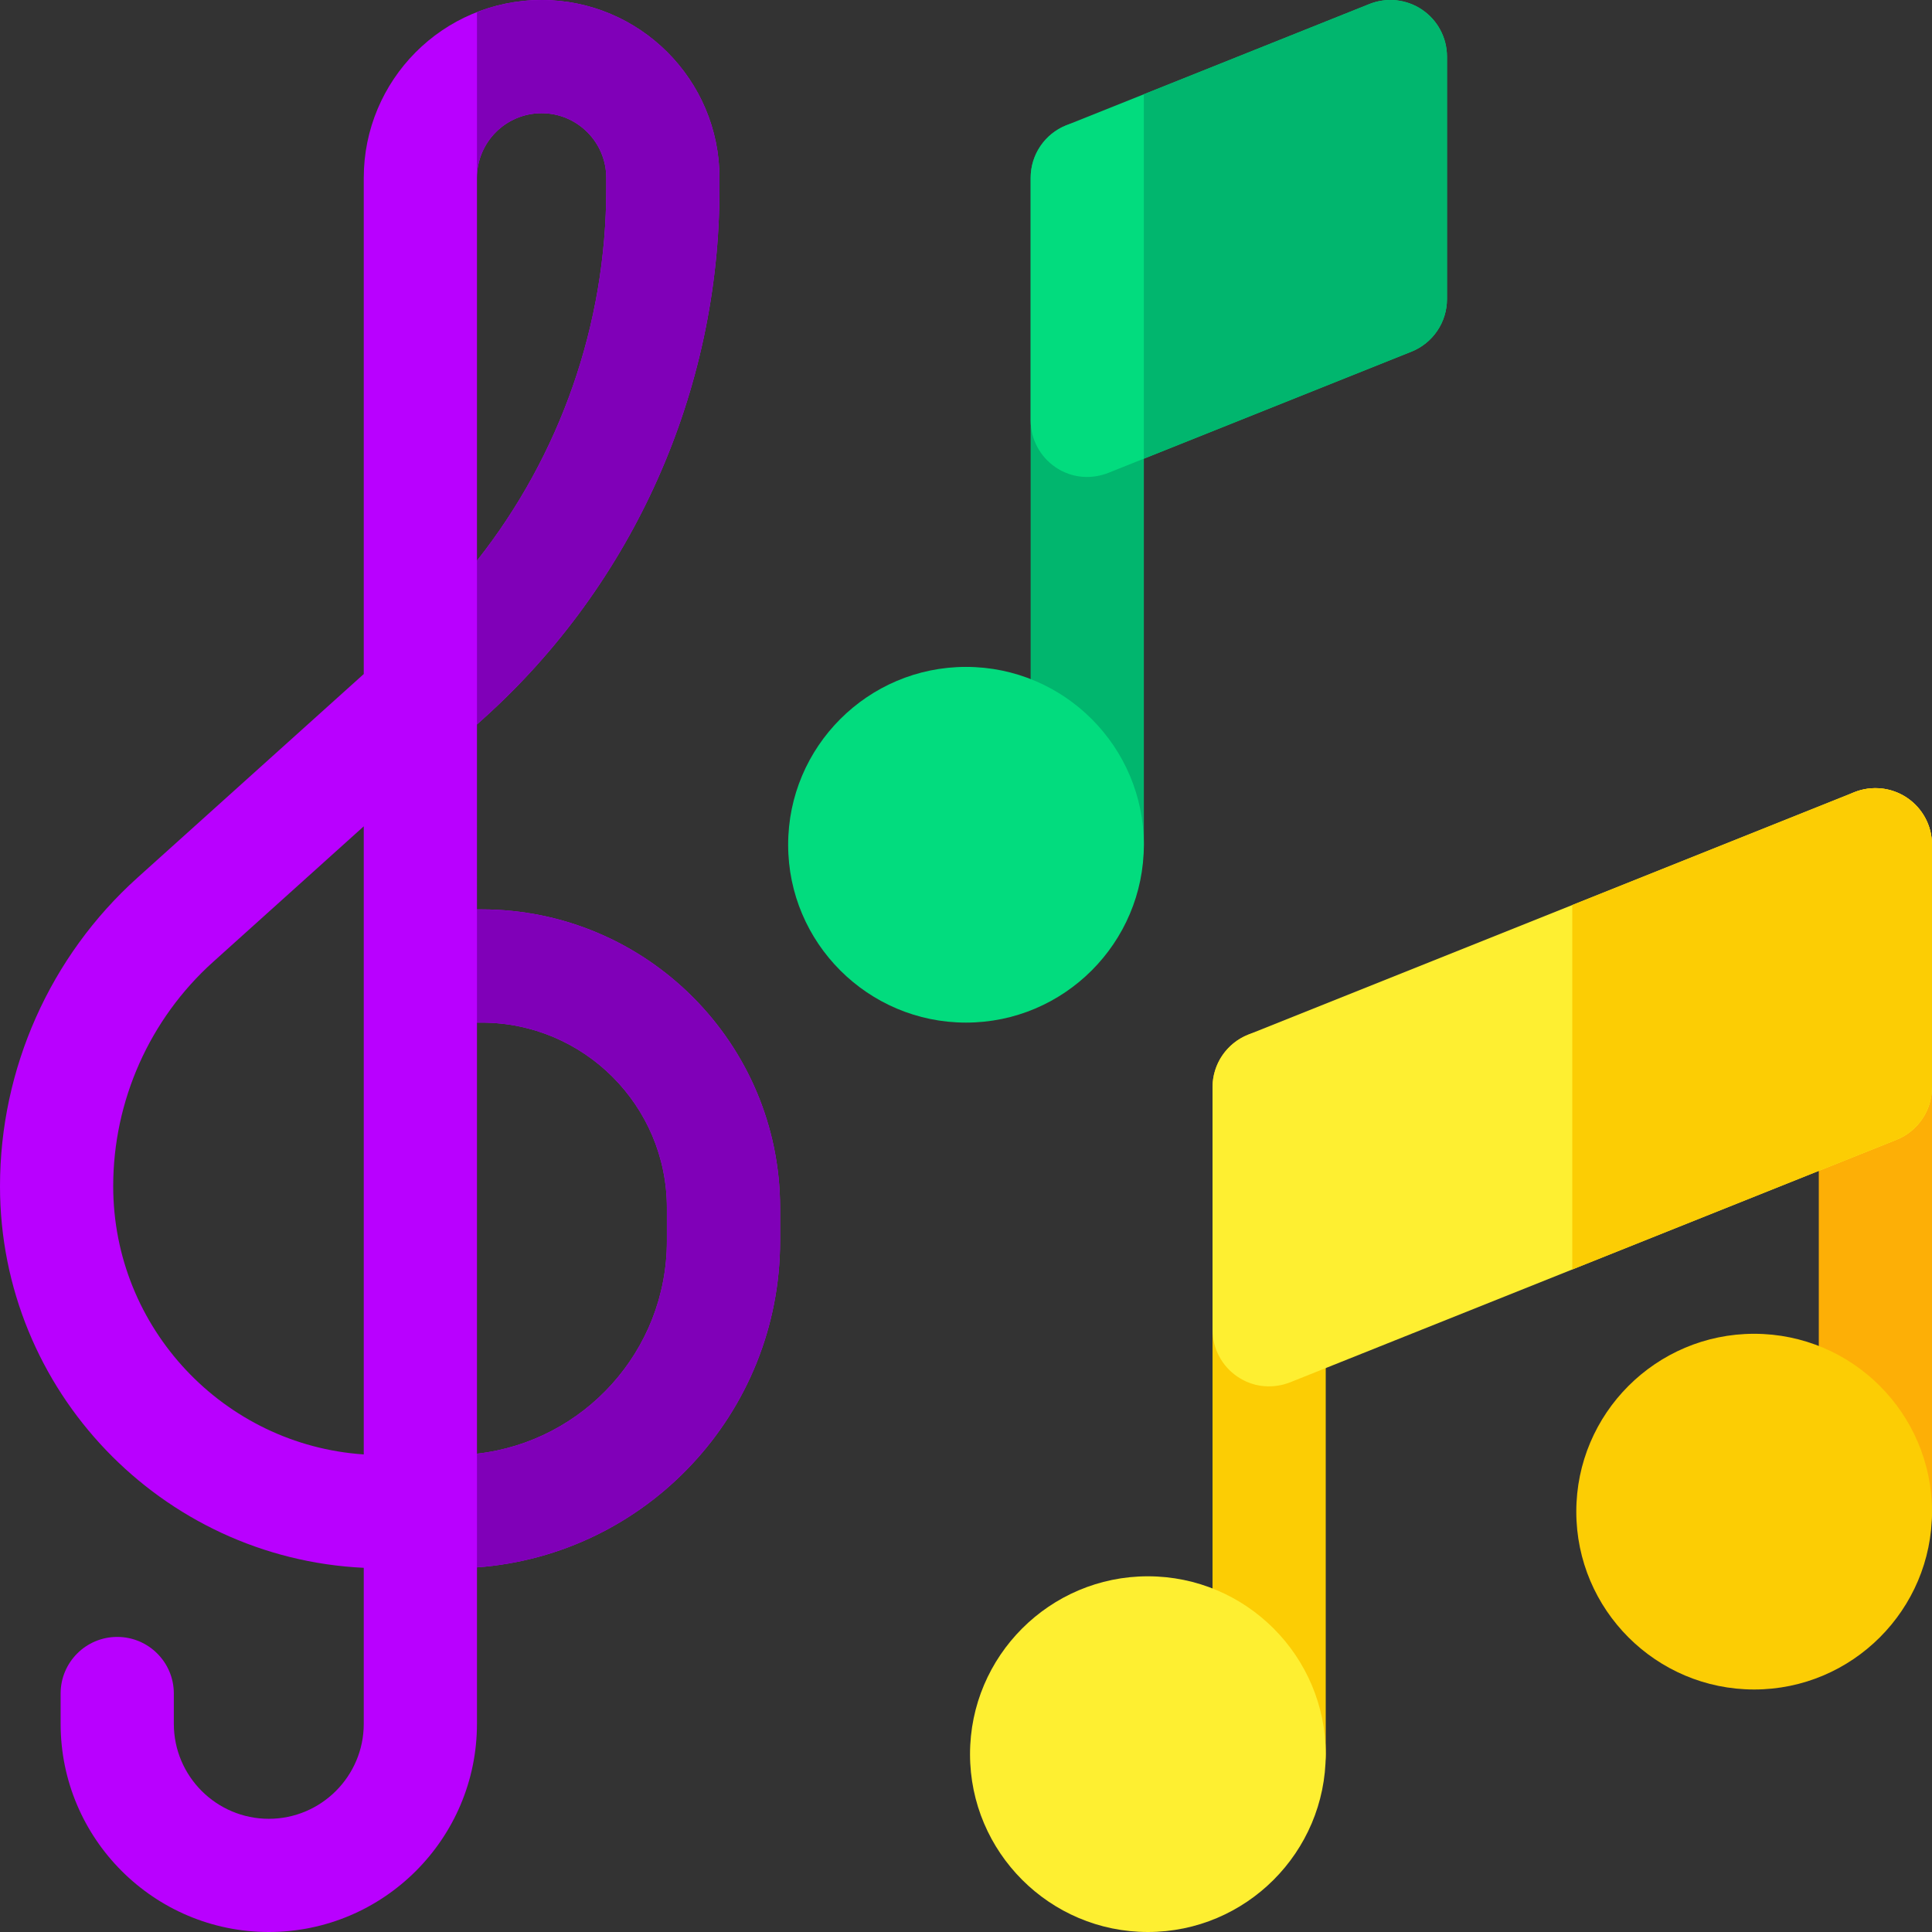<?xml version="1.0" encoding="iso-8859-1"?>
<!-- Generator: Adobe Illustrator 21.0.0, SVG Export Plug-In . SVG Version: 6.00 Build 0)  -->
<svg xmlns="http://www.w3.org/2000/svg" xmlns:xlink="http://www.w3.org/1999/xlink" version="1.1" id="Capa_1" x="0px" y="0px" viewBox="0 0 512 512" style="enable-background:new 0 0 512 512;" xml:space="preserve" width="512" height="512">
<rect x="0" y="0" width="512" height="512" fill="#333333" stroke="none"/>
<g>
	<path style="fill:#FCCD04;" d="M336.333,479.867c-8.284,0-15-6.716-15-15V288.133c0-8.284,6.716-15,15-15s15,6.716,15,15v176.733   C351.333,473.151,344.618,479.867,336.333,479.867z"/>
	<path style="fill:#FDAF06;" d="M497,415.6c-8.284,0-15-6.716-15-15V223.867c0-8.284,6.716-15,15-15s15,6.716,15,15V400.6   C512,408.884,505.284,415.6,497,415.6z"/>
	<path style="fill:#01B66E;" d="M288.133,238.867c-8.284,0-15-6.716-15-15V47.133c0-8.284,6.716-15,15-15s15,6.716,15,15v176.733   C303.133,232.151,296.417,238.867,288.133,238.867z"/>
	<path style="fill:#B900FF;" d="M71.233,512c-30.419,0-55.167-24.748-55.167-55.167V448.8c0-8.284,6.716-15,15-15s15,6.716,15,15   v8.034c0,13.877,11.29,25.167,25.167,25.167S96.4,470.71,96.4,456.833v-41.347C42.814,412.958,0,368.57,0,314.37   c0-31.137,13.268-60.927,36.401-81.744L96.4,178.625V47.133C96.4,21.335,117.246,0,143.533,0c25.989,0,47.133,21.144,47.133,47.133   v2.954c0,53.425-22.775,104.561-62.485,140.294l-1.782,1.604V241h1.259c43.602,0,79.074,35.472,79.074,79.074v8.821   c0,45.667-35.486,83.203-80.333,86.474v41.465C126.4,487.252,101.652,512,71.233,512z M96.4,218.986l-39.932,35.94   C39.647,270.063,30,291.725,30,314.356c0,37.667,29.367,68.591,66.4,71.082V218.986z M126.4,271v114.245   c28.278-3.178,50.333-27.237,50.333-56.35v-8.821c0-27.06-22.015-49.074-49.074-49.074H126.4z M143.533,30   c-9.458,0-17.133,7.657-17.133,17.133v101.455c22.006-27.836,34.267-62.552,34.267-98.501v-2.954   C160.667,37.686,152.98,30,143.533,30z"/>
	<path style="fill:#02DC7E;" d="M256,271c-25.989,0-47.133-21.144-47.133-47.133s21.144-47.133,47.133-47.133   s47.133,21.144,47.133,47.133S281.989,271,256,271z"/>
	<path style="fill:#FEEF31;" d="M304.2,512c-25.989,0-47.133-21.144-47.133-47.133s21.144-47.133,47.133-47.133   s47.133,21.144,47.133,47.133S330.189,512,304.2,512z"/>
	<path style="fill:#FCCD04;" d="M464.867,447.733c-25.989,0-47.133-21.144-47.133-47.133s21.144-47.133,47.133-47.133   S512,374.611,512,400.6S490.856,447.733,464.867,447.733z"/>
	<path style="fill:#02DC7E;" d="M279.724,123.821c-4.122-2.791-6.59-7.443-6.59-12.421V47.133c0-6.134,3.734-11.649,9.429-13.927   l80.333-32.133c4.62-1.848,9.858-1.284,13.98,1.506c4.122,2.791,6.59,7.443,6.59,12.421v64.267c0,6.134-3.734,11.649-9.429,13.927   l-80.333,32.133C292.672,125.74,286.244,128.234,279.724,123.821z"/>
	<path style="fill:#FEEF31;" d="M327.924,364.821c-4.121-2.791-6.59-7.443-6.59-12.421v-64.267c0-6.134,3.734-11.649,9.429-13.927   l160.667-64.267c4.62-1.849,9.857-1.284,13.98,1.506c4.121,2.791,6.59,7.443,6.59,12.421v64.267c0,6.134-3.734,11.649-9.429,13.927   l-160.667,64.267C340.872,366.74,334.444,369.234,327.924,364.821z"/>
	<g>
		<path style="fill:#8000B8;" d="M126.4,148.588v43.396l1.782-1.604c39.71-35.733,62.485-86.869,62.485-140.294v-2.954    C190.667,21.144,169.522,0,143.533,0c-6.066,0-11.836,1.148-17.133,3.213v43.92c0-9.476,7.675-17.133,17.133-17.133    c9.447,0,17.133,7.686,17.133,17.133v2.954C160.667,86.037,148.406,120.752,126.4,148.588z"/>
		<path style="fill:#8000B8;" d="M127.659,241H126.4v30h1.259c27.06,0,49.074,22.014,49.074,49.074v8.821    c0,29.113-22.055,53.172-50.333,56.35v30.124c44.847-3.271,80.333-40.806,80.333-86.474v-8.821    C206.733,276.472,171.261,241,127.659,241z"/>
	</g>
	<path style="fill:#FCCD04;" d="M505.41,211.446c-4.123-2.791-9.36-3.355-13.98-1.506l-74.762,29.905v96.578l85.904-34.362   c5.695-2.278,9.429-7.793,9.429-13.927v-64.267C512,218.889,509.531,214.236,505.41,211.446z"/>
	<path style="fill:#01B66E;" d="M376.876,2.579c-4.123-2.791-9.36-3.354-13.98-1.506l-59.763,23.905v96.578l70.904-28.362   c5.695-2.278,9.429-7.793,9.429-13.927V15C383.467,10.022,380.998,5.37,376.876,2.579z"/>
</g>















</svg>

